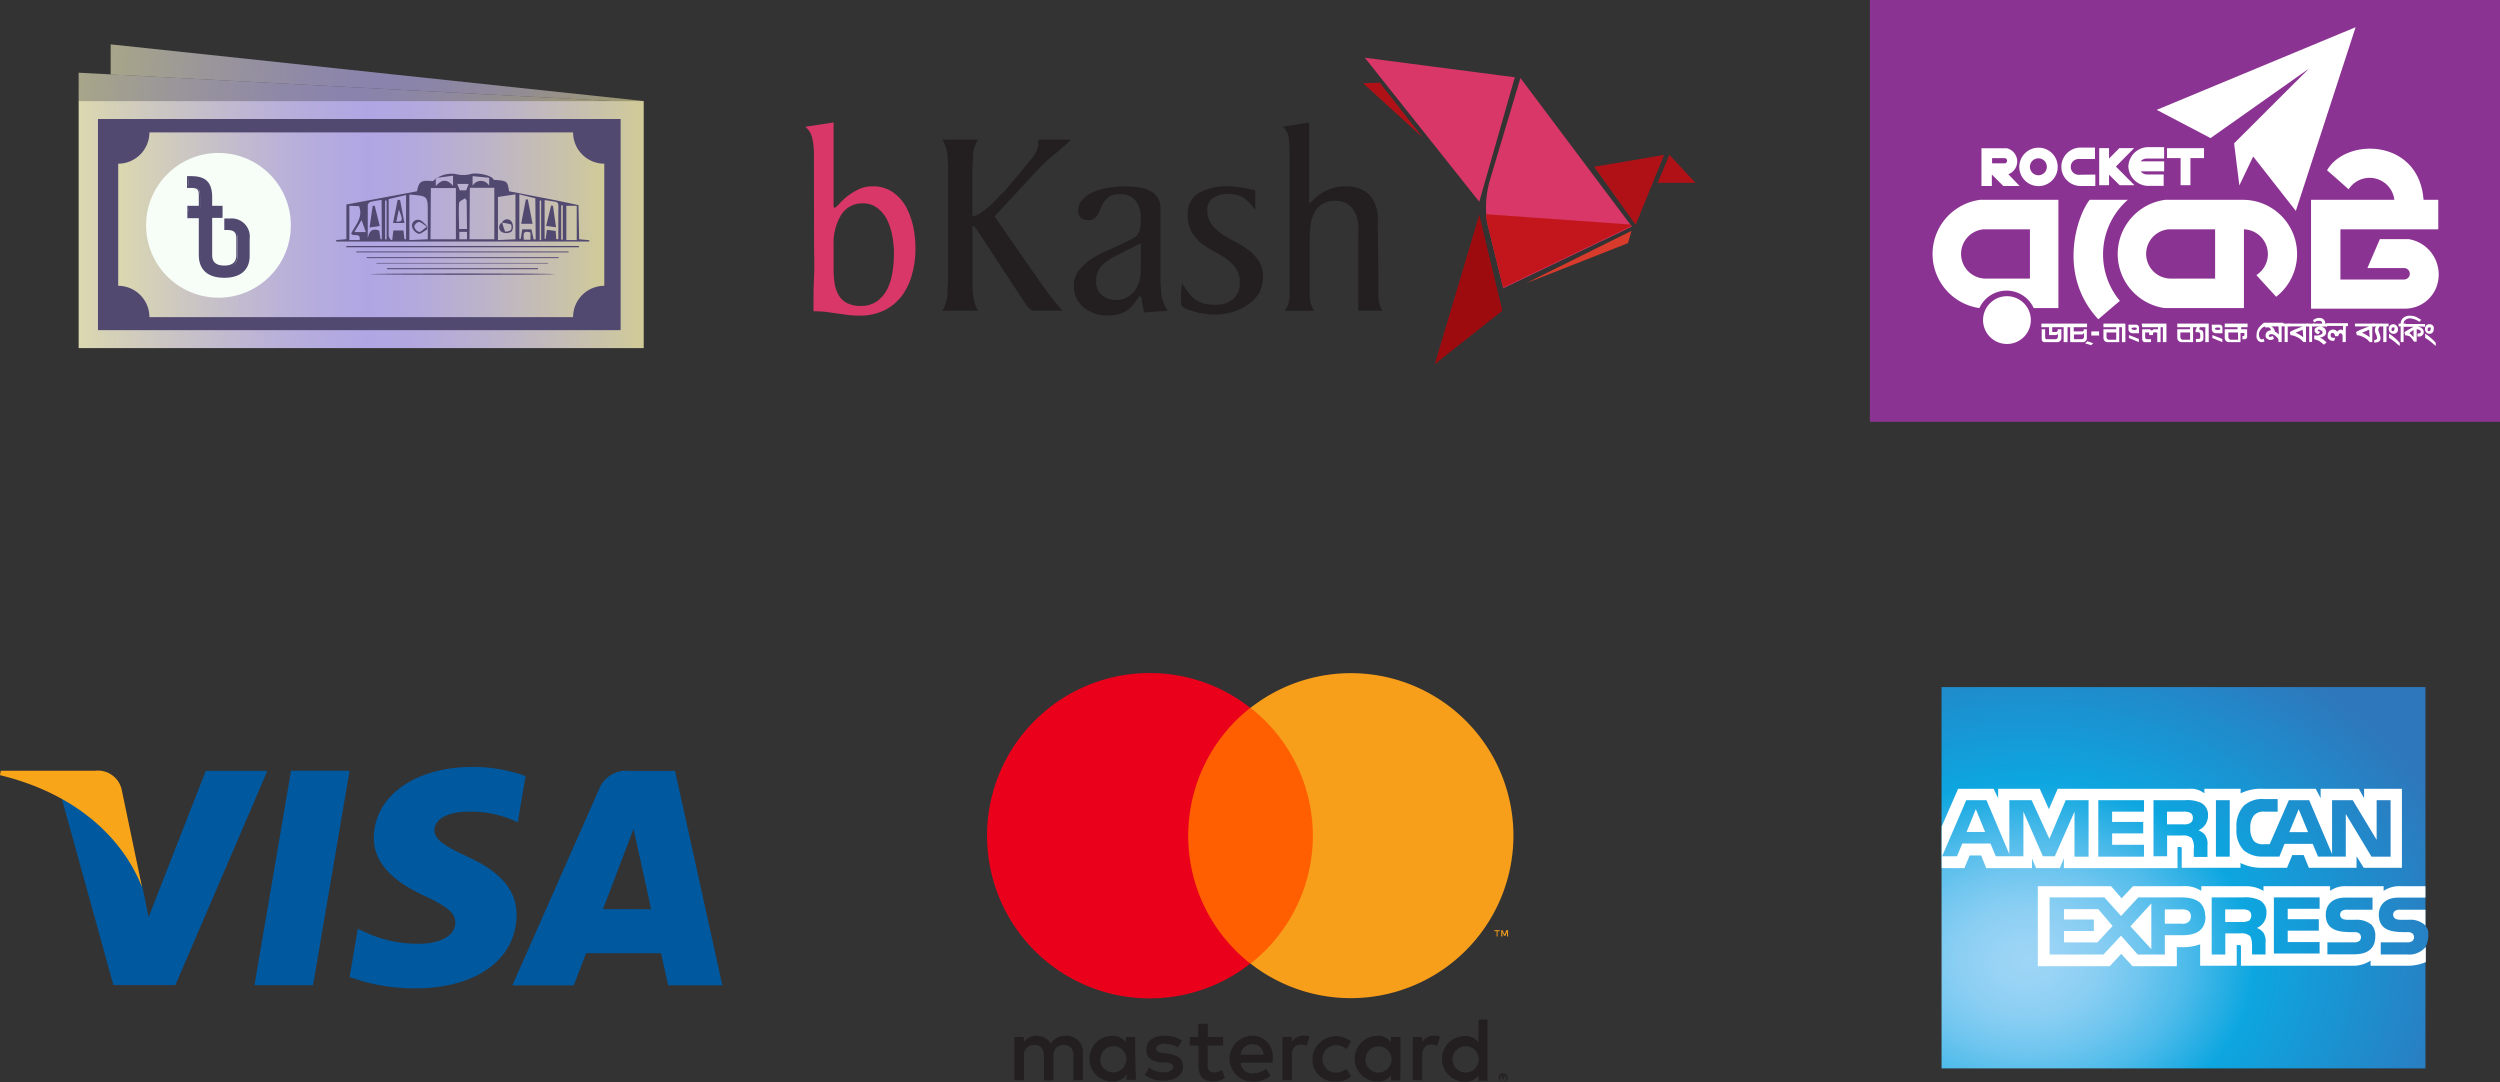 <svg xmlns="http://www.w3.org/2000/svg" xmlns:xlink="http://www.w3.org/1999/xlink" viewBox="0 0 218.69 94.68"><rect x="0" y="0" width="218.69" height="94.68" fill="#333333" stroke="none"/><defs><style>.cls-1{fill:#00589f;}.cls-2{fill:#f9a51a;}.cls-3{fill:#231f20;}.cls-4{fill:#ff5f00;}.cls-5{fill:#eb001b;}.cls-6{fill:#f79e1b;}.cls-7{fill:url(#radial-gradient);}.cls-15,.cls-8{fill:#fff;}.cls-9{fill:#d83768;}.cls-10{fill:#b01117;}.cls-11{fill:#d83a2b;}.cls-12{fill:#9d0b0f;}.cls-13{fill:#c3161c;}.cls-14{fill:#8b3392;}.cls-15{fill-rule:evenodd;}.cls-16{fill:url(#linear-gradient);}.cls-17{fill:#524971;}.cls-18{fill:url(#linear-gradient-2);}.cls-19{fill:#f7fef7;}.cls-20,.cls-21{opacity:0.69;}.cls-20{fill:url(#linear-gradient-3);}.cls-21{fill:url(#linear-gradient-4);}</style><radialGradient id="radial-gradient" cx="28.26" cy="-4025.34" r="39.72" gradientTransform="matrix(1, 0, 0, -0.79, 149.05, -3095.92)" gradientUnits="userSpaceOnUse"><stop offset="0" stop-color="#9dd5f6"/><stop offset="0.07" stop-color="#98d3f5"/><stop offset="0.16" stop-color="#89cef3"/><stop offset="0.25" stop-color="#70c6ef"/><stop offset="0.35" stop-color="#4ebbea"/><stop offset="0.45" stop-color="#23ade3"/><stop offset="0.5" stop-color="#0da6e0"/><stop offset="1" stop-color="#2e77bc"/></radialGradient><linearGradient id="linear-gradient" x1="6.88" y1="19.64" x2="56.31" y2="19.64" gradientUnits="userSpaceOnUse"><stop offset="0" stop-color="#dbd8b0"/><stop offset="0.17" stop-color="#c9c3c6"/><stop offset="0.38" stop-color="#b7aedc"/><stop offset="0.51" stop-color="#b0a6e4"/><stop offset="0.61" stop-color="#b3a9dd"/><stop offset="0.75" stop-color="#bcb3ca"/><stop offset="0.92" stop-color="#c9c2aa"/><stop offset="1" stop-color="#d1cb98"/></linearGradient><linearGradient id="linear-gradient-2" x1="10.34" y1="19.64" x2="52.86" y2="19.64" xlink:href="#linear-gradient"/><linearGradient id="linear-gradient-3" x1="7.06" y1="6.49" x2="53.33" y2="11.18" gradientUnits="userSpaceOnUse"><stop offset="0" stop-color="#dbd8b0"/><stop offset="0.17" stop-color="#c9c3c6"/><stop offset="0.38" stop-color="#b7aedc"/><stop offset="0.51" stop-color="#b0a6e4"/><stop offset="0.59" stop-color="#b2a9dd"/><stop offset="0.72" stop-color="#b9b0c9"/><stop offset="0.86" stop-color="#c4bcaa"/><stop offset="1" stop-color="#d1cb84"/></linearGradient><linearGradient id="linear-gradient-4" x1="9.88" y1="5.21" x2="56.13" y2="9.18" xlink:href="#linear-gradient-3"/></defs><title>payment</title><g id="Layer_2" data-name="Layer 2"><g id="Layer_1-2" data-name="Layer 1"><polygon class="cls-1" points="22.26 86.19 25.46 67.42 30.58 67.42 27.38 86.19 22.26 86.19"/><path class="cls-1" d="M45.93,67.88a13.18,13.18,0,0,0-4.58-.79c-5.06,0-8.62,2.55-8.65,6.2,0,2.69,2.54,4.2,4.48,5.1s2.66,1.5,2.65,2.32c0,1.26-1.59,1.84-3.06,1.84a10.73,10.73,0,0,1-4.81-1l-.66-.3-.72,4.21a16.49,16.49,0,0,0,5.7,1c5.38,0,8.87-2.52,8.91-6.42,0-2.13-1.34-3.76-4.3-5.1C39.11,74.09,38,73.51,38,72.63S39,71,41,71a9.54,9.54,0,0,1,3.83.72l.46.22.69-4.07"/><path class="cls-1" d="M59.05,67.44H55.1A2.54,2.54,0,0,0,52.42,69l-7.6,17.2h5.37s.88-2.31,1.08-2.82h6.55c.16.66.63,2.81.63,2.81h4.74L59.05,67.44M52.74,79.53c.43-1.08,2-5.24,2-5.24s.42-1.09.68-1.79l.35,1.61s1,4.48,1.18,5.42Z"/><path class="cls-1" d="M18,67.43l-5,12.8-.53-2.6a14.61,14.61,0,0,0-7.09-7.87L9.92,86.17h5.42l8.05-18.74H18"/><path class="cls-2" d="M8.32,67.42H.07L0,67.81c6.42,1.55,10.67,5.31,12.43,9.82L10.63,69a2.14,2.14,0,0,0-2.31-1.58"/><path class="cls-3" d="M94.73,94.49V92.11a1.41,1.41,0,0,0-1.3-1.5h-.18a1.49,1.49,0,0,0-1.33.67,1.4,1.4,0,0,0-1.25-.67,1.27,1.27,0,0,0-1.11.56v-.46h-.82v3.78h.83V92.41a.89.89,0,0,1,.76-1h.17c.54,0,.82.36.82,1v2.1h.83V92.41a.88.88,0,0,1,.76-1h.16c.56,0,.83.36.83,1v2.1ZM107,90.71h-1.35V89.56h-.83v1.15h-.75v.75h.77V93.2c0,.87.33,1.4,1.31,1.4a1.84,1.84,0,0,0,1-.3l-.23-.7a1.55,1.55,0,0,1-.73.21c-.39,0-.55-.25-.55-.63V91.46H107Zm7-.1a1.09,1.09,0,0,0-1,.56v-.46h-.82v3.78H113V92.37c0-.63.27-1,.79-1a1.34,1.34,0,0,1,.52.1l.25-.79a1.69,1.69,0,0,0-.58-.1Zm-10.6.4a2.78,2.78,0,0,0-1.54-.4c-1,0-1.58.46-1.58,1.21s.46,1,1.3,1.12l.4,0c.45.06.66.18.66.4s-.3.46-.86.46a2,2,0,0,1-1.25-.4l-.4.64a2.73,2.73,0,0,0,1.64.49c1.09,0,1.72-.51,1.72-1.23s-.5-1-1.32-1.13l-.4-.06c-.35,0-.64-.12-.64-.37s.27-.44.72-.44a2.36,2.36,0,0,1,1.19.32Zm22-.4a1.12,1.12,0,0,0-1,.56v-.46h-.81v3.78h.82V92.37c0-.63.27-1,.79-1a1.25,1.25,0,0,1,.51.1l.26-.79a1.7,1.7,0,0,0-.59-.1Zm-10.59,2a1.91,1.91,0,0,0,1.83,2h.18a1.92,1.92,0,0,0,1.36-.45l-.39-.66a1.63,1.63,0,0,1-1,.34,1.21,1.21,0,0,1-1.11-1.31,1.22,1.22,0,0,1,1.11-1.11,1.69,1.69,0,0,1,1,.34l.39-.66a2.09,2.09,0,0,0-3.37,1.34,1.08,1.08,0,0,0,0,.18Zm7.69,0V90.71h-.82v.46a1.43,1.43,0,0,0-1.18-.56,2,2,0,1,0,0,4,1.4,1.4,0,0,0,1.18-.55v.46h.82Zm-3.05,0a1.13,1.13,0,0,1,1.2-1.07,1.14,1.14,0,0,1,1.08,1.2,1.16,1.16,0,0,1-1.14,1.08,1.14,1.14,0,0,1-1.15-1.12A.28.28,0,0,1,119.49,92.59Zm-9.92-2a2,2,0,1,0,.05,4h0a2.29,2.29,0,0,0,1.57-.51l-.39-.61a1.85,1.85,0,0,1-1.1.4,1,1,0,0,1-1.13-.93h2.8V92.6a1.79,1.79,0,0,0-1.79-2Zm0,.74a.93.93,0,0,1,1,.91h-2a1,1,0,0,1,1-.91Zm20.59,1.25V89.19h-.79v2a1.45,1.45,0,0,0-1.19-.56,2,2,0,0,0,0,4,1.41,1.41,0,0,0,1.19-.55v.46h.79Zm1.37,1.34a.39.39,0,0,1,.15,0,.36.36,0,0,1,.12.08.47.47,0,0,1,.09.12.37.37,0,0,1,0,.29.27.27,0,0,1-.09.12.25.25,0,0,1-.12.08.4.4,0,0,1-.15,0,.38.38,0,0,1-.35-.23.37.37,0,0,1,0-.29.42.42,0,0,1,.08-.12.5.5,0,0,1,.12-.08.3.3,0,0,1,.16,0Zm0,.66a.25.25,0,0,0,.12,0l.09-.06a.3.3,0,0,0,0-.4.24.24,0,0,0-.09-.06.27.27,0,0,0-.12,0,.2.2,0,0,0-.11,0,.21.21,0,0,0-.1.06.3.3,0,0,0,0,.4.33.33,0,0,0,.1.06.17.17,0,0,0,.12,0Zm0-.47a.15.15,0,0,1,.11,0,.08.08,0,0,1,0,.08.19.19,0,0,1,0,.07.16.16,0,0,1-.09,0l.12.14h-.09l-.11-.14h0v.14h-.07v-.35Zm-.08.07v.1h.13s0,0,0,0,0,0,0,0h0Zm-4.35-1.6a1.16,1.16,0,0,1,1.21-1.08,1.15,1.15,0,1,1-1.21,1.17Zm-27.75,0V90.71h-.82v.46a1.46,1.46,0,0,0-1.19-.56,2,2,0,1,0,0,4A1.43,1.43,0,0,0,98.55,94v.46h.82Zm-3.06,0a1.16,1.16,0,0,1,1.21-1.08,1.14,1.14,0,0,1,1.07,1.21,1.15,1.15,0,0,1-1.13,1.08,1.14,1.14,0,0,1-1.16-1.12V92.6Z"/><g id="_Group_" data-name=" Group "><rect class="cls-4" x="103.15" y="61.92" width="12.45" height="22.37"/><path id="_Path_" data-name=" Path " class="cls-5" d="M103.94,73.11a14.22,14.22,0,0,1,5.43-11.19,14.23,14.23,0,1,0,0,22.37A14.21,14.21,0,0,1,103.94,73.11Z"/><path class="cls-6" d="M132.39,73.11a14.23,14.23,0,0,1-23,11.18,14.2,14.2,0,0,0,0-22.37,14.22,14.22,0,0,1,23,11.18Z"/><path class="cls-6" d="M131,81.92v-.46h.19v-.09h-.47v.09h.2v.46Zm.92,0v-.55h-.15l-.16.39-.17-.39h-.12v.55h.1V81.5l.15.36h.11l.15-.36v.42Z"/></g><path class="cls-7" d="M212.17,60.1H169.84V93.46h42.33V82.86a2.43,2.43,0,0,0,.25-1.14,1,1,0,0,0-.25-.73"/><path class="cls-8" d="M173.65,72.78l-.81-2-.81,2M191.59,72a1.06,1.06,0,0,1-.58.11h-1.45V71H191a1.24,1.24,0,0,1,.57.09.46.46,0,0,1,.25.44A.49.49,0,0,1,191.59,72Zm10.31.79-.82-2-.82,2Zm-19.22,2.15h-1.21V71l-1.72,3.9h-1.05L177,71v3.9h-2.42l-.46-1.11h-2.47l-.46,1.11h-1.3L172,70h1.77l2,4.72V70h1.95l1.55,3.38L180.7,70h2v5Zm4.87,0h-4V70h4v1h-2.79v.9h2.72v1h-2.72v1h2.79Zm5.6-3.64a1.39,1.39,0,0,1-.84,1.33,1.47,1.47,0,0,1,.59.42,1.42,1.42,0,0,1,.2.91v1h-1.2V74.3a1.47,1.47,0,0,0-.19-1,1.16,1.16,0,0,0-.86-.21h-1.28v1.81h-1.19V70h2.74a2.85,2.85,0,0,1,1.44.24A1.17,1.17,0,0,1,193.15,71.29Zm1.9,3.64h-1.21V70h1.21Zm14.09,0h-1.69L205.2,71.2v3.73h-2.43l-.46-1.11h-2.47l-.45,1.11H198a2.53,2.53,0,0,1-1.73-.55,2.49,2.49,0,0,1-.63-1.9,2.67,2.67,0,0,1,.64-2,2.42,2.42,0,0,1,1.8-.58h1.16V71h-1.13a1.16,1.16,0,0,0-.92.3,1.62,1.62,0,0,0-.34,1.12,1.72,1.72,0,0,0,.33,1.17,1.12,1.12,0,0,0,.83.26h.53L200.22,70H202l2,4.71V70h1.81l2.09,3.47V70h1.22v5Zm-39.3,1h2l.46-1.11h1l.45,1.11h4v-.85l.36.85h2.08l.35-.86v.86h9.94V74.09h.19c.14,0,.18,0,.18.24v1.58h5.14v-.42a4.08,4.08,0,0,0,1.9.42h2.17l.46-1.11h1l.45,1.11h4.17v-1l.63,1h3.34V69h-3.31v.82l-.46-.82H203v.82l-.43-.82H198a4.05,4.05,0,0,0-2,.4V69h-3.17v.4a1.92,1.92,0,0,0-1.34-.4H180l-.77,1.79-.8-1.79h-3.64v.82l-.4-.82h-3.1l-1.44,3.3v3.64Z"/><path class="cls-8" d="M212.17,79.58H210a.82.82,0,0,0-.48.09.42.42,0,0,0,.08.73,1.47,1.47,0,0,0,.46.06h.65a1.92,1.92,0,0,1,1.35.4.69.69,0,0,1,.11.13m0,1.86a1.84,1.84,0,0,1-1.62.64h-2.29V82.43h2.28a.72.72,0,0,0,.49-.12.46.46,0,0,0,.14-.33.41.41,0,0,0-.15-.33.64.64,0,0,0-.42-.11c-1.12,0-2.51,0-2.51-1.54,0-.72.46-1.48,1.71-1.48h2.37v-1H210a2.45,2.45,0,0,0-1.49.41v-.41h-3.26a2.24,2.24,0,0,0-1.42.41v-.41H198v.41a3,3,0,0,0-1.6-.41h-3.84v.41a2.66,2.66,0,0,0-1.67-.41h-4.3l-1,1.06-.92-1.06h-6.41v7h6.29l1-1.08,1,1.08h3.87V82.85h.39a4.18,4.18,0,0,0,1.65-.25v1.88h3.2V82.67h.16c.19,0,.21,0,.21.2v1.61h9.72a2.75,2.75,0,0,0,1.62-.45v.45h3.08a4.17,4.17,0,0,0,1.75-.32v-1.3Zm-4.75-2a1.41,1.41,0,0,1,.36,1.06c0,1.07-.67,1.57-1.87,1.57h-2.32V82.43h2.31a.74.74,0,0,0,.49-.12.46.46,0,0,0,.14-.33.45.45,0,0,0-.15-.33.66.66,0,0,0-.42-.11c-1.12,0-2.51,0-2.51-1.54,0-.72.45-1.48,1.7-1.48h2.39v1.06h-2.19a.81.81,0,0,0-.47.09.42.42,0,0,0,.08.73,1.47,1.47,0,0,0,.46.06h.64A2,2,0,0,1,207.42,80.87Zm-10.73-.3a1.2,1.2,0,0,1-.59.1h-1.45V79.55h1.47a1.27,1.27,0,0,1,.57.09.48.48,0,0,1,.24.45A.56.56,0,0,1,196.69,80.57Zm.71.62a1.26,1.26,0,0,1,.59.41,1.42,1.42,0,0,1,.19.91v1H197v-.62c0-.3,0-.75-.19-1a1.15,1.15,0,0,0-.87-.22h-1.28V83.5h-1.19v-5h2.75a2.92,2.92,0,0,1,1.43.24,1.16,1.16,0,0,1,.61,1.1A1.4,1.4,0,0,1,197.4,81.19Zm1.51-2.67h4v1h-2.79v.91h2.72v1h-2.72v1h2.79v1h-4Zm-8,2.3h-1.54V79.55h1.55c.43,0,.73.18.73.61S191.34,80.82,190.88,80.82Zm-2.72,2.23-1.83-2,1.83-2Zm-4.72-.59h-2.92v-1h2.61v-1h-2.61v-.91h3L184.8,81Zm9.46-2.3c0,1.38-1,1.67-2.07,1.67h-1.49V83.5H187l-1.46-1.65L184,83.5h-4.71v-5h4.79l1.46,1.63,1.51-1.63h3.8C191.84,78.52,192.9,78.78,192.9,80.16Z"/><path class="cls-9" d="M71.2,13.45a5.9,5.9,0,0,0-.15-1.36,1.7,1.7,0,0,0-.61-1l2.48-.38v7.34a.11.11,0,0,0,.12.12s.16-.1.33-.29a5.84,5.84,0,0,1,.66-.64,5.46,5.46,0,0,1,1-.64,2.73,2.73,0,0,1,1.29-.3,3,3,0,0,1,1.78.51,3.88,3.88,0,0,1,1.16,1.29,6.85,6.85,0,0,1,.63,1.75,9.27,9.27,0,0,1,.19,1.87A8.12,8.12,0,0,1,79.78,24a5.66,5.66,0,0,1-.88,1.87,4.42,4.42,0,0,1-1.53,1.27,4.9,4.9,0,0,1-2.21.47,8.05,8.05,0,0,1-1-.06l-.92-.13-.95-.13a9.64,9.64,0,0,0-1.13-.06c0-1,0-2,.05-3s0-2,0-2.95Zm6.85,7.17a5.59,5.59,0,0,0-.47-1.43,2.93,2.93,0,0,0-.84-1,2,2,0,0,0-1.25-.4,2.14,2.14,0,0,0-1.9,1,4.71,4.71,0,0,0-.67,2.67v1.81c0,.47,0,.92.07,1.35a3,3,0,0,0,.32,1.1,1.83,1.83,0,0,0,.71.75,2.45,2.45,0,0,0,1.28.29,2.33,2.33,0,0,0,1.46-.44,3,3,0,0,0,.89-1.1,5.31,5.31,0,0,0,.43-1.48,10.25,10.25,0,0,0,.12-1.53A8.27,8.27,0,0,0,78.05,20.62Z"/><path class="cls-3" d="M82.94,15.28c0-.53,0-1.07-.06-1.63a3.06,3.06,0,0,0-.45-1.44h3.13a3.06,3.06,0,0,0-.45,1.44c0,.55-.06,1.1-.06,1.63v3.65a2.11,2.11,0,0,0,.87-.4,8,8,0,0,0,.93-.79c.32-.32.64-.66,1-1l.91-1.07c.63-.75,1.14-1.36,1.51-1.85a2.15,2.15,0,0,0,.56-1.15V12.4a.92.92,0,0,0,0-.19h2.88c-.54.48-1,.93-1.52,1.33A15.5,15.5,0,0,0,90.64,15L87,18.93l3.86,5.57c.32.45.66.91,1,1.37s.74.9,1.09,1.31H90.57a.69.69,0,0,1-.51-.18,2.66,2.66,0,0,1-.38-.46l-4.19-6.39a2.73,2.73,0,0,0-.17-.24c-.07-.09-.13-.13-.18-.13a.08.08,0,0,0-.08.07.66.66,0,0,0,0,.14V24.1c0,.53,0,1.08.06,1.63a3.06,3.06,0,0,0,.45,1.45H82.43a3.06,3.06,0,0,0,.45-1.45c0-.55.06-1.09.06-1.63Z"/><path class="cls-3" d="M100.09,27.33a8.34,8.34,0,0,1-.2-1c0-.27-.08-.4-.17-.4s-.08,0-.09,0l0,.05-.46.62a2.56,2.56,0,0,1-.52.52,2.6,2.6,0,0,1-.73.35,3.75,3.75,0,0,1-1,.13,3.24,3.24,0,0,1-2.06-.66A2.33,2.33,0,0,1,93.94,25a2.08,2.08,0,0,1,.43-1.33,4.6,4.6,0,0,1,1.07-1,10.08,10.08,0,0,1,1.38-.74q.74-.32,1.32-.6c.33-.15.6-.29.82-.4a1.6,1.6,0,0,0,.51-.37,1.22,1.22,0,0,0,.26-.55,5.12,5.12,0,0,0,.07-.9,2.57,2.57,0,0,0-.4-1.47A1.56,1.56,0,0,0,98,17a1.52,1.52,0,0,0-1.16.35,2.37,2.37,0,0,0-.5.77,6.3,6.3,0,0,1-.39.78.82.82,0,0,1-.77.35,1,1,0,0,1-.63-.2.79.79,0,0,1-.23-.62,1.36,1.36,0,0,1,.4-1,2.93,2.93,0,0,1,1-.67A5.37,5.37,0,0,1,97,16.42a10,10,0,0,1,1.41-.11,9,9,0,0,1,1.19.08,3.35,3.35,0,0,1,1,.3,1.64,1.64,0,0,1,.66.59,1.63,1.63,0,0,1,.25.94V23.4c0,.7,0,1.39.06,2.06a3.1,3.1,0,0,0,.59,1.73Zm-3.7-1.5a2,2,0,0,0,1.3.41A1.78,1.78,0,0,0,98.6,26a2.12,2.12,0,0,0,.67-.59,2.56,2.56,0,0,0,.4-.83,3.83,3.83,0,0,0,.13-1V21.28l-1.27.63-1.14.59a4.29,4.29,0,0,0-.83.57,1.84,1.84,0,0,0-.51.65,2.06,2.06,0,0,0-.16.86A1.53,1.53,0,0,0,96.39,25.83Z"/><path class="cls-3" d="M106,19.63a4.21,4.21,0,0,0,.89.84,10.89,10.89,0,0,0,1.17.68,7.13,7.13,0,0,1,1.16.73,3.86,3.86,0,0,1,.9.95,2.45,2.45,0,0,1,.36,1.37,2.89,2.89,0,0,1-.36,1.47,3.21,3.21,0,0,1-1,1,4.29,4.29,0,0,1-1.33.63,5,5,0,0,1-1.48.22,6.87,6.87,0,0,1-1.32-.13,8.7,8.7,0,0,1-1.27-.39.89.89,0,0,1-.29-.17.46.46,0,0,1-.11-.35,8.24,8.24,0,0,1,0-.85c0-.28.06-.57.07-.87.19.3.37.56.54.8a2.71,2.71,0,0,0,.58.59,2.47,2.47,0,0,0,.74.38,3.5,3.5,0,0,0,1,.13,2.4,2.4,0,0,0,1.62-.5,1.85,1.85,0,0,0,.58-1.5,2,2,0,0,0-.34-1.19,3.57,3.57,0,0,0-.85-.84A8.16,8.16,0,0,0,106.2,22a7,7,0,0,1-1.12-.73,3.64,3.64,0,0,1-.85-1,2.91,2.91,0,0,1-.33-1.45,2.1,2.1,0,0,1,.94-1.93,4.91,4.91,0,0,1,2.6-.59,7.56,7.56,0,0,1,1.06.08c.34.06.7.13,1,.21l.18,0a.17.17,0,0,1,.13.16c0,.22,0,.48,0,.77s0,.58,0,.83a8.15,8.15,0,0,0-.62-.7,2.48,2.48,0,0,0-.54-.42,1.9,1.9,0,0,0-.59-.21,3.58,3.58,0,0,0-.7-.06,2.19,2.19,0,0,0-1.21.34,1.18,1.18,0,0,0-.53,1.09A1.88,1.88,0,0,0,106,19.63Z"/><path class="cls-3" d="M120.58,24.64c0,.44,0,.89,0,1.35a2.72,2.72,0,0,0,.33,1.19h-2.1V20.72a10.68,10.68,0,0,0,0-1.13,2.84,2.84,0,0,0-.29-1,1.79,1.79,0,0,0-.63-.73,1.93,1.93,0,0,0-1.12-.29,2,2,0,0,0-1.12.29,1.87,1.87,0,0,0-.67.75,3,3,0,0,0-.33,1.06,7.8,7.8,0,0,0-.08,1.18v3.79c0,.44,0,.89,0,1.36a2.4,2.4,0,0,0,.39,1.19h-2.57A2.39,2.39,0,0,0,112.8,26c0-.46,0-.91,0-1.35V13.45c0-.48,0-.94-.07-1.36a1.39,1.39,0,0,0-.54-1l2.33-.38v6.65a2.17,2.17,0,0,0,0,.26c0,.08,0,.11.06.11s.14-.07.27-.22a4,4,0,0,1,.58-.49,4,4,0,0,1,.93-.49,3.43,3.43,0,0,1,1.3-.23,3,3,0,0,1,2.1.71,3.07,3.07,0,0,1,.76,2.35Z"/><polygon class="cls-9" points="119.39 5.05 132.51 6.76 129.4 17.65 119.39 5.05"/><path class="cls-9" d="M133,6.82l9.75,13-11.25,5.39-1.4-5.7a8.54,8.54,0,0,1,.21-3.68Z"/><polygon class="cls-10" points="143.08 19.67 139.45 14.59 145.57 13.55 143.08 19.67"/><polygon class="cls-10" points="146.03 13.55 148.31 15.99 145 15.99 146.03 13.55"/><polygon class="cls-11" points="133.44 24.8 142.72 20.19 142.41 21.27 133.44 24.8"/><polygon class="cls-12" points="129.4 18.79 125.51 31.85 131.42 27.18 129.4 18.79"/><polygon class="cls-10" points="124.47 12.05 120.69 7.23 119.24 7.28 124.47 12.05"/><path class="cls-13" d="M130,18.74c0,.44.08.72.08.72l1.4,5.7,11.25-5.39-.11-.13Z"/><rect class="cls-14" x="163.57" width="55.12" height="36.9"/><polygon class="cls-15" points="201.98 6 195.43 12.54 195.89 16.22 197.1 13.69 200.83 18.45 206.06 2.38 188.66 9.61 193.37 12.08 201.98 6"/><path class="cls-8" d="M196.29,17.48H189.4a4.78,4.78,0,0,0-.05,9.47h6.94V20.06a2.17,2.17,0,0,1,1.09,4c.35.4,1.73,1.9,1.73,1.9A4.74,4.74,0,0,0,196.29,17.48Zm-2.52,6.89h-3.85a2.16,2.16,0,0,1-.23-4.31h4.08Z"/><path class="cls-15" d="M210.71,20.92h-2.53l-1.09,2.53h3.21a.49.49,0,1,1,0,1h-5.57V20.06h8.56V17.48H212c-.38-5.34-6.76-5.5-8.44-2.58.33.27,1.89,1.66,1.89,1.66a2.18,2.18,0,0,1,4,.92h-7.29V27h8.21a2.94,2.94,0,0,0,2.93-2.58A3.13,3.13,0,0,0,210.71,20.92Z"/><path class="cls-15" d="M186.13,17.48H182.8c-1.06,1.29-2.9,6.52.75,10.45,0,0,1.57-1.35,1.89-1.61A6.35,6.35,0,0,1,186.13,17.48Z"/><path class="cls-15" d="M177.65,28a2.09,2.09,0,1,1-2.08-2.09A2.09,2.09,0,0,1,177.65,28Z"/><path class="cls-15" d="M173.21,17.48a4.78,4.78,0,0,0-.06,9.47h0a2.61,2.61,0,0,1,4.75,0h2.16V17.48Zm4.36,6.89h-3.84a2.16,2.16,0,0,1-.23-4.31h4.07Z"/><path class="cls-15" d="M175.68,15.24a1.19,1.19,0,0,0-.12-2.27h-2.23v3.3h.91v-1l1,1h1.43Zm-.11-1.17a.22.22,0,0,1-.22.22h-1.09v-.46h1.09a.22.22,0,0,1,.22.22Z"/><path class="cls-15" d="M178.31,12.92A1.68,1.68,0,1,0,180,14.59,1.67,1.67,0,0,0,178.31,12.92Zm0,2.41a.74.74,0,1,1,.74-.74A.74.74,0,0,1,178.31,15.33Z"/><path class="cls-15" d="M187.8,13.87h1.51v-1H188a1.76,1.76,0,0,0-1.82,1.68A1.76,1.76,0,0,0,188,16.26h1.27v-1H187.8a.7.7,0,0,1-.54-.27h2.05v-.88h-2.05A.7.7,0,0,1,187.8,13.87Z"/><path class="cls-15" d="M181.83,15.29a.69.69,0,0,1-.69-.69v0a.69.69,0,0,1,.69-.69h1.43v-1H182a1.68,1.68,0,1,0,0,3.36h1.29v-1Z"/><polygon class="cls-15" points="192.8 12.96 189.56 12.96 189.56 13.83 190.75 13.83 190.75 16.2 191.61 16.2 191.61 13.83 192.8 13.83 192.8 12.96"/><polygon class="cls-8" points="185.09 14.57 186.68 12.96 185.39 12.96 184.49 13.87 184.49 12.96 183.63 12.96 183.63 16.2 184.49 16.2 184.49 15.28 185.42 16.2 186.71 16.2 185.09 14.57"/><path class="cls-8" d="M198.14,28.56a.62.62,0,0,0-.38.27.7.7,0,0,0-.16.44.62.62,0,0,0,.06.26.22.22,0,0,0,.19.16.33.33,0,0,0,.15-.07l.09.24a.43.43,0,0,1-.23.07.47.47,0,0,1-.31-.11.74.74,0,0,1-.15-.26.69.69,0,0,1,0-.28v-.09a1.06,1.06,0,0,1,.31-.66l.22-.22h.33v.24Z"/><path class="cls-8" d="M199.59,28.55v1.37h-.28v-.18a.36.36,0,0,0-.13-.23,1.24,1.24,0,0,0-.22-.19.49.49,0,0,0-.28-.09.24.24,0,0,0-.22.13s0,0,0,0a.14.14,0,0,0,.05.1.17.17,0,0,0,.11,0l.21-.06.08.25a.71.71,0,0,1-.31.09.41.41,0,0,1-.24-.08.37.37,0,0,1-.17-.2.25.25,0,0,1,0-.13.39.39,0,0,1,.19-.35.49.49,0,0,1,.28-.09h0a.27.27,0,0,0-.08-.16.17.17,0,0,0-.14-.09h-.3v-.17H198v-.24h1.75v.24Zm-.28,0h-.64A.58.58,0,0,1,199,29a1.14,1.14,0,0,1,.35.27Z"/><path class="cls-8" d="M200.12,28.55v1.37h-.27V28.55h-.21v-.24h.66v.24Z"/><path class="cls-8" d="M201.43,28.55H200.2v-.24h1.71v.24h-.19v1.37h-.24a1.18,1.18,0,0,0-.36-.33,2,2,0,0,0-.36-.18,1.17,1.17,0,0,0-.39-.09l-.07-.27a2.76,2.76,0,0,1,.53-.26Zm0,.3a.52.52,0,0,0-.16.06l-.47.2,0,0a2.31,2.31,0,0,1,.61.34l.07.05Z"/><path class="cls-8" d="M202.25,28.55v1.37H202V28.55h-.21v-.24h.66v.24Z"/><path class="cls-8" d="M202.33,28.55v-.24h.81v0a.24.24,0,0,0-.17-.24h-.06l-.1,0-.11,0-.12.05-.15.08-.09-.2a1.43,1.43,0,0,1,.41-.19l.2,0a.55.55,0,0,1,.23.07.51.51,0,0,1,.23.45h.16v.24Zm.95,1.6a3.07,3.07,0,0,0-.35-.28,1.06,1.06,0,0,0-.3-.14l-.19-.06v-.32h.21a.85.85,0,0,0,.3-.05c.15-.06.22-.13.22-.22a.19.19,0,0,0-.08-.15l-.17-.09,0,0a.23.23,0,0,0-.11,0c-.05,0-.07.05-.07.07s.09.11.23.09l-.15.23a.26.26,0,0,1-.18-.06.3.3,0,0,1-.17-.27.27.27,0,0,1,.17-.26.66.66,0,0,1,.32-.07.27.27,0,0,1,.13,0l.12.06a.45.45,0,0,1,.27.43.38.38,0,0,1-.17.33.92.92,0,0,1-.37.14l.21.11a4.77,4.77,0,0,1,.37.32Z"/><path class="cls-8" d="M205.2,28.55v1.37h-.28v-.55a.24.24,0,0,0-.06-.14.14.14,0,0,0-.25,0,.32.32,0,0,0-.06.18h-.29a.31.31,0,0,0-.06-.19.15.15,0,0,0-.13-.08.2.2,0,0,0-.13,0,.17.17,0,0,0-.06.11v.09c0,.14.09.21.26.21h.14l-.1.27h-.1a.49.49,0,0,1-.35-.14.33.33,0,0,1-.11-.16.69.69,0,0,1,0-.2.48.48,0,0,1,.13-.35.45.45,0,0,1,.36-.14.39.39,0,0,1,.34.19.41.41,0,0,1,.33-.19.29.29,0,0,1,.18.08v-.4h-1.47v-.24h1.9v.24Z"/><path class="cls-8" d="M207.24,28.55H206v-.24h1.71v.24h-.19v1.37h-.24a1.18,1.18,0,0,0-.36-.33,2,2,0,0,0-.36-.18,1.17,1.17,0,0,0-.39-.09l-.07-.27a2.76,2.76,0,0,1,.53-.26Zm0,.3a.52.52,0,0,0-.16.06l-.47.2,0,0a2.31,2.31,0,0,1,.61.34l.07.05Z"/><path class="cls-8" d="M208.17,28.55a.62.62,0,0,0-.13.3,3.3,3.3,0,0,0,.14.43,1.1,1.1,0,0,1,.06.31.34.34,0,0,1-.26.34l-.29.05,0-.24c.17,0,.25-.09.25-.17a1.16,1.16,0,0,0-.1-.34.91.91,0,0,1-.1-.34.7.7,0,0,1,.11-.34h-.28v-.24h.76v.24Z"/><path class="cls-8" d="M208.76,28.55v1.37h-.28V28.55h-.2v-.24h.66v.24Z"/><path class="cls-8" d="M209.39,29.2a.41.41,0,0,1-.31-.12.43.43,0,0,1-.12-.31.41.41,0,0,1,.12-.3.4.4,0,0,1,.3-.11.45.45,0,0,1,.39.44.39.39,0,0,1-.1.29A.38.38,0,0,1,209.39,29.2Zm.29.88a4.73,4.73,0,0,0-.7-.53v-.37a4.52,4.52,0,0,1,.94.81v.28Zm-.24-1.44a.12.12,0,0,0-.08,0q-.15,0-.15.15a.13.13,0,0,0,0,.12.14.14,0,0,0,.11.06h0a.14.14,0,0,0,.12-.14A.19.19,0,0,0,209.44,28.64Z"/><path class="cls-8" d="M211.63,28.15a1.61,1.61,0,0,0-.78-.3.63.63,0,0,0-.53.23.45.45,0,0,0-.06.23h.19v.24h-.19v1.37H210V28.55h-.18v-.24H210a.69.69,0,0,1,.19-.47.89.89,0,0,1,.5-.22l.12,0h.06a1.29,1.29,0,0,1,.5.11l.43.25Z"/><path class="cls-8" d="M211.4,28.55h0a.83.83,0,0,1,.36.11.43.43,0,0,1,.26.39.36.36,0,0,1-.09.24.37.37,0,0,1-.22.14.67.67,0,0,1-.24,0v-.26h.08q.21,0,.21-.15c0-.12-.12-.19-.36-.22v1.09h-.24a.7.7,0,0,0-.11-.18l-.11-.14a.73.73,0,0,0-.09-.09l-.1-.09-.06,0a1,1,0,0,0-.29-.06l-.07-.27a3.44,3.44,0,0,1,.4-.25l.2-.11.2-.12v0h-.86v-.24h1.87v.24Zm-.27.32-.2.13a.21.21,0,0,0-.08.06l-.09.08.14.11.23.25Z"/><path class="cls-8" d="M212.55,29.2a.41.41,0,0,1-.31-.12.42.42,0,0,1-.11-.31.44.44,0,0,1,.11-.3.4.4,0,0,1,.3-.11.36.36,0,0,1,.35.24.45.45,0,0,1,0,.2.39.39,0,0,1-.1.29A.36.36,0,0,1,212.55,29.2Zm.3.88a4.63,4.63,0,0,0-.71-.53v-.37a4.67,4.67,0,0,1,.93.81v.28Zm-.24-1.44a.15.15,0,0,0-.09,0q-.15,0-.15.15a.17.17,0,0,0,0,.12.16.16,0,0,0,.12.06h0a.14.14,0,0,0,.12-.14A.21.21,0,0,0,212.61,28.64Z"/><polygon class="cls-8" points="182.4 30.03 182.91 30.2 183.11 30.03 182.6 29.85 182.4 30.03"/><path class="cls-8" d="M182.57,28.62v-.31h-4v.31h.67v.69h.58s.16,0,.2-.14v.27a.22.22,0,0,1-.2.23H179s-.1,0-.1-.23V28.8h-.3v.83c0,.06,0,.3.26.3H180a.36.36,0,0,0,.32-.34V28.8H180c0,.12,0,.21-.14.24h-.34v-.42h1v1.31h.34V28.62h.23v1.31h1.12a.34.34,0,0,0,.34-.35V28.8h-.27c0,.08,0,.19-.14.19h-.74v-.37Zm-.44.64c.05,0,.12-.06.17-.13v.31a.22.22,0,0,1-.17.23h-.71v-.41Z"/><rect class="cls-8" x="182.94" y="28.99" width="0.68" height="0.36"/><path class="cls-8" d="M184,28.31v.31h1.12v.18H184v.74c0,.23.15.39.38.39h1V28.62h.24v1.31h.3V28.31Zm1.12,1.41h-.68a.27.27,0,0,1-.17-.28v-.36h.85Z"/><path class="cls-8" d="M187.39,28.62h1.38v.18h-.41a.14.14,0,0,1-.27,0h-.7v.78c0,.08,0,.32.21.35h.56v-.26h-.37a.17.17,0,0,1-.14-.18v-.41H188v.23h.34v-.18c0-.08.36-.08.37,0v.8H189V28.62h.2v1.31h.31V28.31h-2.16Z"/><path class="cls-8" d="M186.9,28.4h-.71v.43a.35.35,0,0,0,.34.32h.58v-.53A.26.26,0,0,0,186.9,28.4Zm-.21.46c-.13,0-.24-.05-.24-.11s.11-.1.24-.1.23,0,.23.1S186.82,28.86,186.69,28.86Z"/><polygon class="cls-8" points="186.23 29.31 186.23 29.57 187.1 29.93 187.1 29.65 186.23 29.31"/><path class="cls-8" d="M194.2,28.4h-.72v.43a.36.36,0,0,0,.35.32h.58v-.53A.26.26,0,0,0,194.2,28.4Zm-.22.46c-.13,0-.23-.05-.23-.11s.1-.1.23-.1.24,0,.24.1S194.11,28.86,194,28.86Z"/><polygon class="cls-8" points="193.53 29.31 193.53 29.57 194.4 29.93 194.4 29.65 193.53 29.31"/><path class="cls-8" d="M196.05,28.8v-.18h.56v-.31h-2v.31h1.12v.18h-1.12v.74c0,.23.15.39.38.39h1v-.8h.27c.05,0,.06,0,.07,0v.14c0,.07,0,.11-.07.13h-.1v.28h.2c.07,0,.2-.09.21-.18V28.8Zm-.27.92h-.68a.27.27,0,0,1-.17-.28v-.36h.84v.05h0Z"/><path class="cls-8" d="M190.46,28.31v.31h1.12v.18h-1.12v.74a.38.38,0,0,0,.38.39h1V28.62h.35l-.13.26v.18h.24c.12,0,.17.1.17.32s0,.26-.15.27h-.23v.27h.24c.07,0,.38,0,.41-.27,0-.61.06-.77-.37-.82l.06-.21h.48v1.31h.3V28.31Zm1.12,1.41h-.68a.27.27,0,0,1-.17-.28v-.36h.85Z"/><rect class="cls-16" x="6.88" y="8.84" width="49.43" height="21.61"/><rect class="cls-17" x="8.57" y="10.41" width="45.72" height="18.47"/><path class="cls-18" d="M10.34,25V14.32a2.74,2.74,0,0,0,2.73-2.74H50.13a2.74,2.74,0,0,0,2.73,2.74V25a2.74,2.74,0,0,0-2.73,2.74H13.07A2.74,2.74,0,0,0,10.34,25Z"/><circle class="cls-19" cx="19.11" cy="19.71" r="6.33"/><path class="cls-17" d="M18.45,18.14h.91V19h-.91v3.37c0,.53.26,1,1.17,1s1.16-.49,1.16-1v-1.5c0-.49-.21-.81-.91-.81h-.14V19.2l.32,0a1.49,1.49,0,0,1,1.68,1.67v1.49c0,1.14-.66,1.85-2.11,1.85s-2.12-.71-2.12-1.85V19h-1v-.84h1v-.93c0-.62-.09-.85-.82-.85h-.22v-.85h.3c1.24,0,1.69.58,1.69,1.73Z"/><path class="cls-17" d="M19.62,24.3c-1.44,0-2.23-.7-2.23-2V19.09h-1V18h1v-.82c0-.59-.07-.74-.71-.74h-.32V15.41h.1l.3,0c1.25,0,1.8.57,1.8,1.84V18h.91v1.06h-.91v3.26c0,.61.35.91,1.06.91s1.05-.3,1.05-.91v-1.5c0-.5-.23-.7-.8-.7h-.25v-1l.08,0a1.75,1.75,0,0,1,.35,0,1.59,1.59,0,0,1,1.79,1.78v1.49C21.84,23.6,21.05,24.3,19.62,24.3Zm-3.05-5.43h1v3.47c0,1.14.69,1.75,2,1.75s2-.61,2-1.75V20.85a1.4,1.4,0,0,0-1.58-1.57l-.21,0v.63h0c.68,0,1,.3,1,.92v1.5c0,.51-.22,1.13-1.27,1.13-.82,0-1.27-.4-1.27-1.13V18.87h.9v-.62h-.9v-1c0-1.15-.46-1.62-1.59-1.62h-.19v.64h.11c.8,0,.93.29.93,1v1h-1Z"/><path class="cls-17" d="M50.66,20.93l.89.08v.12H29.41V21l.89-.08V17.89l6.18-1.16c.16-.85.34-1,1.38-.88a2.42,2.42,0,0,1,2-.63,2.5,2.5,0,0,0,1.33,0c.5-.15,1.86.1,2,.51,1.19.09,1.19.09,1.34,1l3,.58c1,.19,2,.4,3.07.63Zm-13,0h2.22V16.45H37.69Zm3.41,0h2.17V16.43H41.1Zm-3.65,0V18.62c0-1.47,0-1.47-1.47-1.59a.51.51,0,0,0-.14,0V21Zm7.67,0V17l-1.53.23V21Zm-9.71,0h.14V17.06L34,17.42c0,1.11,0,2.16,0,3.21,0,.12.12.24.18.36l.13,0,.1-.83h.88Zm11.45-3.58L45.43,17v3.89h.12l.13-.83h.81l.19.88.18,0ZM50.45,21V18h-.91v3ZM33.38,17.49a8.46,8.46,0,0,0-.91.16c-.13,0-.3.19-.3.29,0,1,0,1.94,0,2.91.12-.57.33-.93,1-.68l.12.76.11,0Zm15.28,3.43h.18V18.75c0-1.28.17-1-1.06-1.23a.51.51,0,0,0-.14,0V20.9h.09l.11-.8.77.1ZM30.56,18v3h.9c.11-.71-.57-.25-.74-.57.34-.73,1.07-1.38.69-2.39Zm10.26-.46-.14-.2c-.18.13-.51.26-.52.41-.06.75,0,1.51,0,2.28h.69Zm-7,0h-.13v3.4h.13Zm13.52,0h-.13V21h.13Zm-7.71-1.28v-.89l-1.51.2,0,.71C38.66,15.66,39.11,15.67,39.63,16.25Zm9.6,1.7h-.14v3h.14Zm-7.89-1.71a.83.83,0,0,1,1.45,0v-.7l-1.45-.14Zm-9.71,3L31,20.3h1Zm9.15-2.6.22-.56H40l.22.56Zm-.6,3.63v.65h.67l0-.65Zm5.65.69.57,0,0-.63C45.71,20.13,45.79,20.51,45.83,21Z"/><path class="cls-17" d="M50.64,21.63H30.29v-.11H50.65Z"/><ellipse class="cls-17" cx="40.46" cy="23.98" rx="8.13" ry="0.06"/><path class="cls-17" d="M49.75,22.08H31.17V22H49.73Z"/><path class="cls-17" d="M48.87,22.58H32.08V22.5H48.86Z"/><path class="cls-17" d="M47.93,23.05h-15V23h15Z"/><path class="cls-17" d="M47.06,23.55H33.86v-.09h13.2Z"/><path class="cls-17" d="M37.36,20.07c-.26.14-.54.42-.75.38a.9.9,0,0,1-.57-.63.52.52,0,0,1,.68-.57c.25.07.44.35.66.54Zm0-.23c-.35-.22-.54-.43-.72-.42s-.42.29-.4.41a.66.66,0,0,0,.43.46C36.81,20.31,37,20.07,37.34,19.84Z"/><path class="cls-17" d="M43.91,19.48a.48.48,0,0,1,.85-.07.84.84,0,0,1,0,.84.86.86,0,0,1-.83.06.47.47,0,0,1,0-.85,5.34,5.34,0,0,0,.26.8.82.82,0,0,0,.51-.15.63.63,0,0,0,0-.48A5.4,5.4,0,0,0,43.91,19.48Z"/><path class="cls-17" d="M35,17.51l.38,2h-1l.41-2.05Zm-.33,1.88c.58,0,.6-.11.22-1.06Z"/><path class="cls-17" d="M46.59,19.58h-1L46,17.44h.17Z"/><path class="cls-17" d="M32.78,18l.44,1.77-.89.13L32.6,18Z"/><path class="cls-17" d="M48.37,18l.27,1.88-.87-.11.44-1.79Z"/><path class="cls-20" d="M53.52,8.84H6.88V6.36Z"/><path class="cls-21" d="M9.68,3.88V6.51L53.52,8.84h2.79Z"/></g></g></svg>